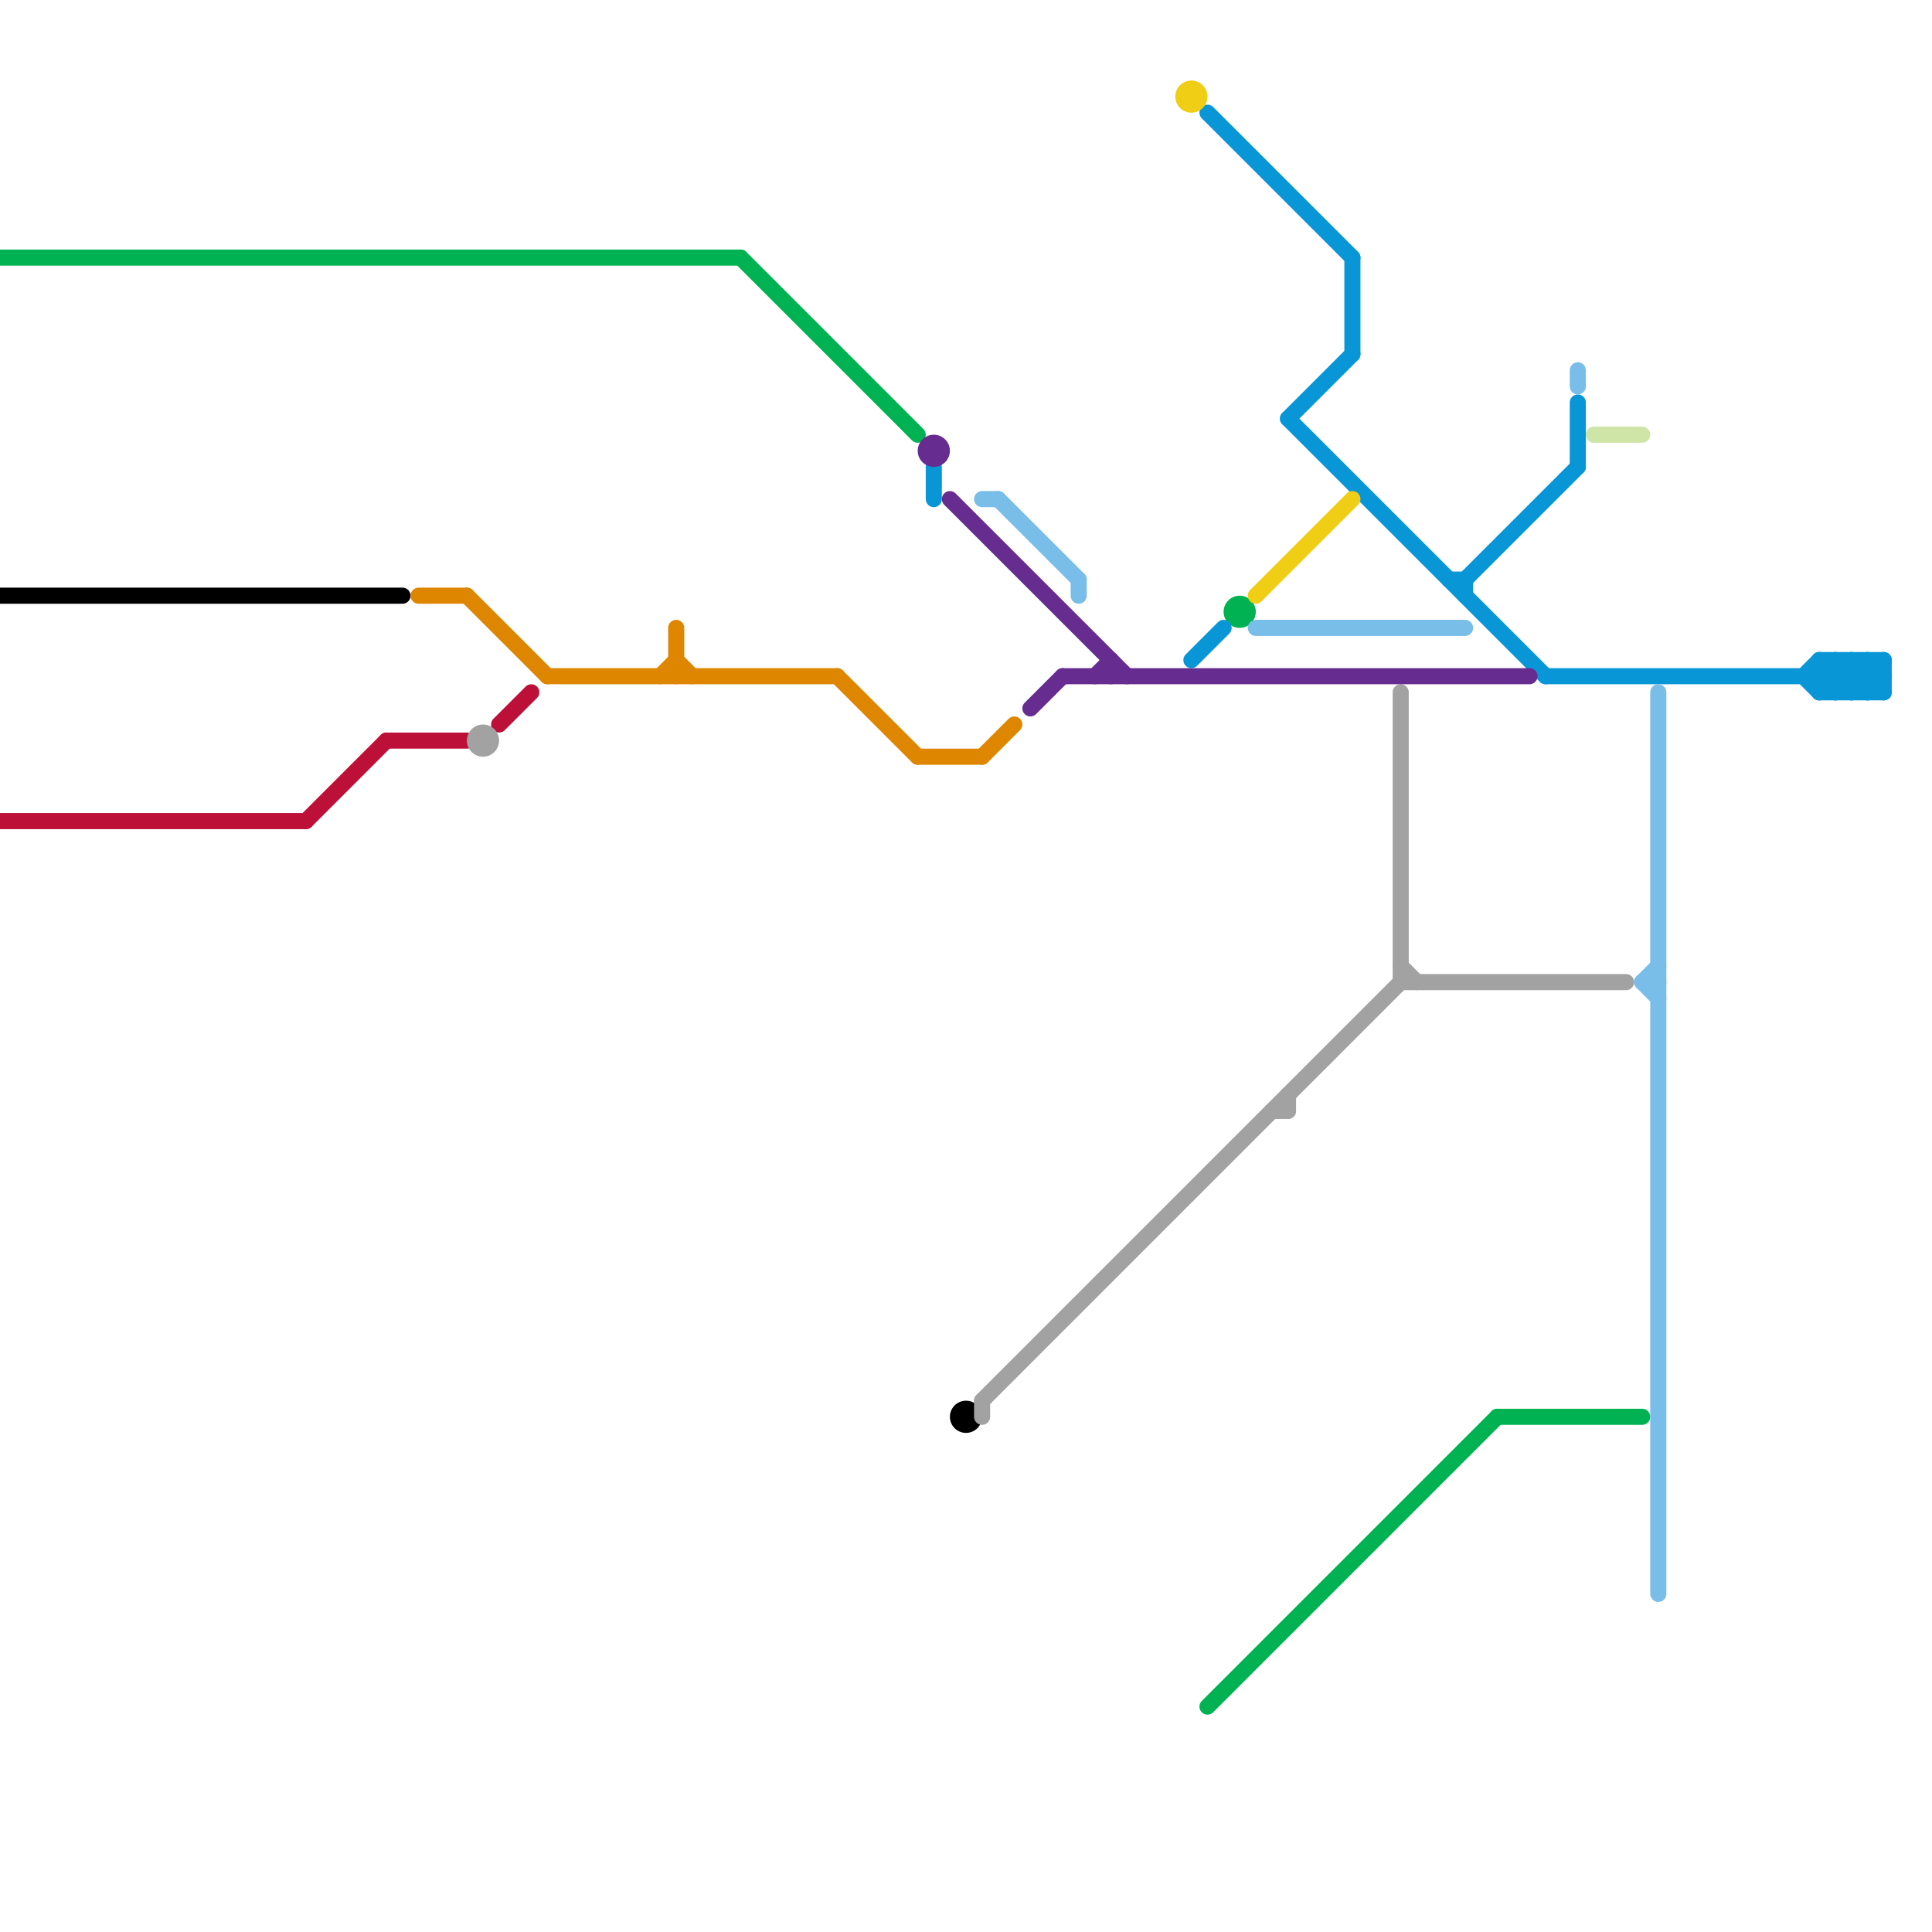
<svg version="1.1" xmlns="http://www.w3.org/2000/svg" viewBox="0 0 120 120">
<style>text { font: 1px Helvetica; font-weight: 600; white-space: pre; dominant-baseline: central; } line { stroke-width: 1; fill: none; stroke-linecap: round; stroke-linejoin: round; } .c0 { stroke: #00b251 } .c1 { stroke: #000000 } .c2 { stroke: #bd1038 } .c3 { stroke: #cfe4a7 } .c4 { stroke: #0896d7 } .c5 { stroke: #a2a2a2 } .c6 { stroke: #79bde9 } .c7 { stroke: #df8600 } .c8 { stroke: #662c90 } .c9 { stroke: #f0ce15 }</style><defs><g id="wm-xf"><circle r="1.2" fill="#000"/><circle r="0.9" fill="#fff"/><circle r="0.6" fill="#000"/><circle r="0.3" fill="#fff"/></g><g id="wm"><circle r="0.6" fill="#000"/><circle r="0.3" fill="#fff"/></g></defs><line class="c0" x1="46" y1="16" x2="57" y2="27"/><line class="c0" x1="0" y1="16" x2="46" y2="16"/><line class="c0" x1="75" y1="106" x2="93" y2="88"/><line class="c0" x1="93" y1="88" x2="102" y2="88"/><circle cx="77" cy="38" r="1" fill="#00b251" /><line class="c1" x1="0" y1="37" x2="25" y2="37"/><circle cx="60" cy="88" r="1" fill="#000000" /><line class="c2" x1="19" y1="51" x2="24" y2="46"/><line class="c2" x1="24" y1="46" x2="29" y2="46"/><line class="c2" x1="0" y1="51" x2="19" y2="51"/><line class="c2" x1="31" y1="45" x2="33" y2="43"/><line class="c3" x1="99" y1="27" x2="102" y2="27"/><line class="c4" x1="58" y1="29" x2="58" y2="31"/><line class="c4" x1="116" y1="41" x2="117" y2="42"/><line class="c4" x1="113" y1="41" x2="117" y2="41"/><line class="c4" x1="113" y1="43" x2="115" y2="41"/><line class="c4" x1="112" y1="42" x2="113" y2="41"/><line class="c4" x1="114" y1="43" x2="116" y2="41"/><line class="c4" x1="75" y1="7" x2="84" y2="16"/><line class="c4" x1="116" y1="41" x2="116" y2="43"/><line class="c4" x1="116" y1="43" x2="117" y2="42"/><line class="c4" x1="98" y1="25" x2="98" y2="29"/><line class="c4" x1="91" y1="36" x2="98" y2="29"/><line class="c4" x1="113" y1="41" x2="113" y2="43"/><line class="c4" x1="115" y1="43" x2="117" y2="41"/><line class="c4" x1="113" y1="41" x2="115" y2="43"/><line class="c4" x1="74" y1="41" x2="76" y2="39"/><line class="c4" x1="117" y1="41" x2="117" y2="43"/><line class="c4" x1="113" y1="42" x2="114" y2="41"/><line class="c4" x1="84" y1="16" x2="84" y2="22"/><line class="c4" x1="114" y1="41" x2="114" y2="43"/><line class="c4" x1="112" y1="42" x2="113" y2="43"/><line class="c4" x1="113" y1="43" x2="117" y2="43"/><line class="c4" x1="114" y1="41" x2="116" y2="43"/><line class="c4" x1="80" y1="26" x2="84" y2="22"/><line class="c4" x1="96" y1="42" x2="117" y2="42"/><line class="c4" x1="113" y1="42" x2="114" y2="43"/><line class="c4" x1="91" y1="36" x2="91" y2="37"/><line class="c4" x1="90" y1="36" x2="91" y2="36"/><line class="c4" x1="115" y1="41" x2="115" y2="43"/><line class="c4" x1="80" y1="26" x2="96" y2="42"/><line class="c4" x1="115" y1="41" x2="117" y2="43"/><line class="c5" x1="79" y1="69" x2="80" y2="69"/><line class="c5" x1="87" y1="60" x2="88" y2="61"/><line class="c5" x1="61" y1="87" x2="61" y2="88"/><line class="c5" x1="87" y1="61" x2="101" y2="61"/><line class="c5" x1="61" y1="87" x2="87" y2="61"/><line class="c5" x1="80" y1="68" x2="80" y2="69"/><line class="c5" x1="87" y1="43" x2="87" y2="61"/><circle cx="30" cy="46" r="1" fill="#a2a2a2" /><line class="c6" x1="102" y1="61" x2="103" y2="60"/><line class="c6" x1="67" y1="36" x2="67" y2="37"/><line class="c6" x1="98" y1="23" x2="98" y2="24"/><line class="c6" x1="61" y1="31" x2="62" y2="31"/><line class="c6" x1="103" y1="43" x2="103" y2="99"/><line class="c6" x1="62" y1="31" x2="67" y2="36"/><line class="c6" x1="102" y1="61" x2="103" y2="62"/><line class="c6" x1="78" y1="39" x2="91" y2="39"/><line class="c6" x1="102" y1="61" x2="103" y2="61"/><line class="c7" x1="41" y1="42" x2="42" y2="41"/><line class="c7" x1="42" y1="41" x2="43" y2="42"/><line class="c7" x1="29" y1="37" x2="34" y2="42"/><line class="c7" x1="57" y1="47" x2="61" y2="47"/><line class="c7" x1="52" y1="42" x2="57" y2="47"/><line class="c7" x1="34" y1="42" x2="52" y2="42"/><line class="c7" x1="42" y1="39" x2="42" y2="42"/><line class="c7" x1="26" y1="37" x2="29" y2="37"/><line class="c7" x1="61" y1="47" x2="63" y2="45"/><line class="c8" x1="69" y1="41" x2="69" y2="42"/><line class="c8" x1="68" y1="42" x2="69" y2="41"/><line class="c8" x1="66" y1="42" x2="95" y2="42"/><line class="c8" x1="64" y1="44" x2="66" y2="42"/><line class="c8" x1="59" y1="31" x2="70" y2="42"/><circle cx="58" cy="28" r="1" fill="#662c90" /><line class="c9" x1="78" y1="37" x2="84" y2="31"/><circle cx="74" cy="6" r="1" fill="#f0ce15" />
</svg>
